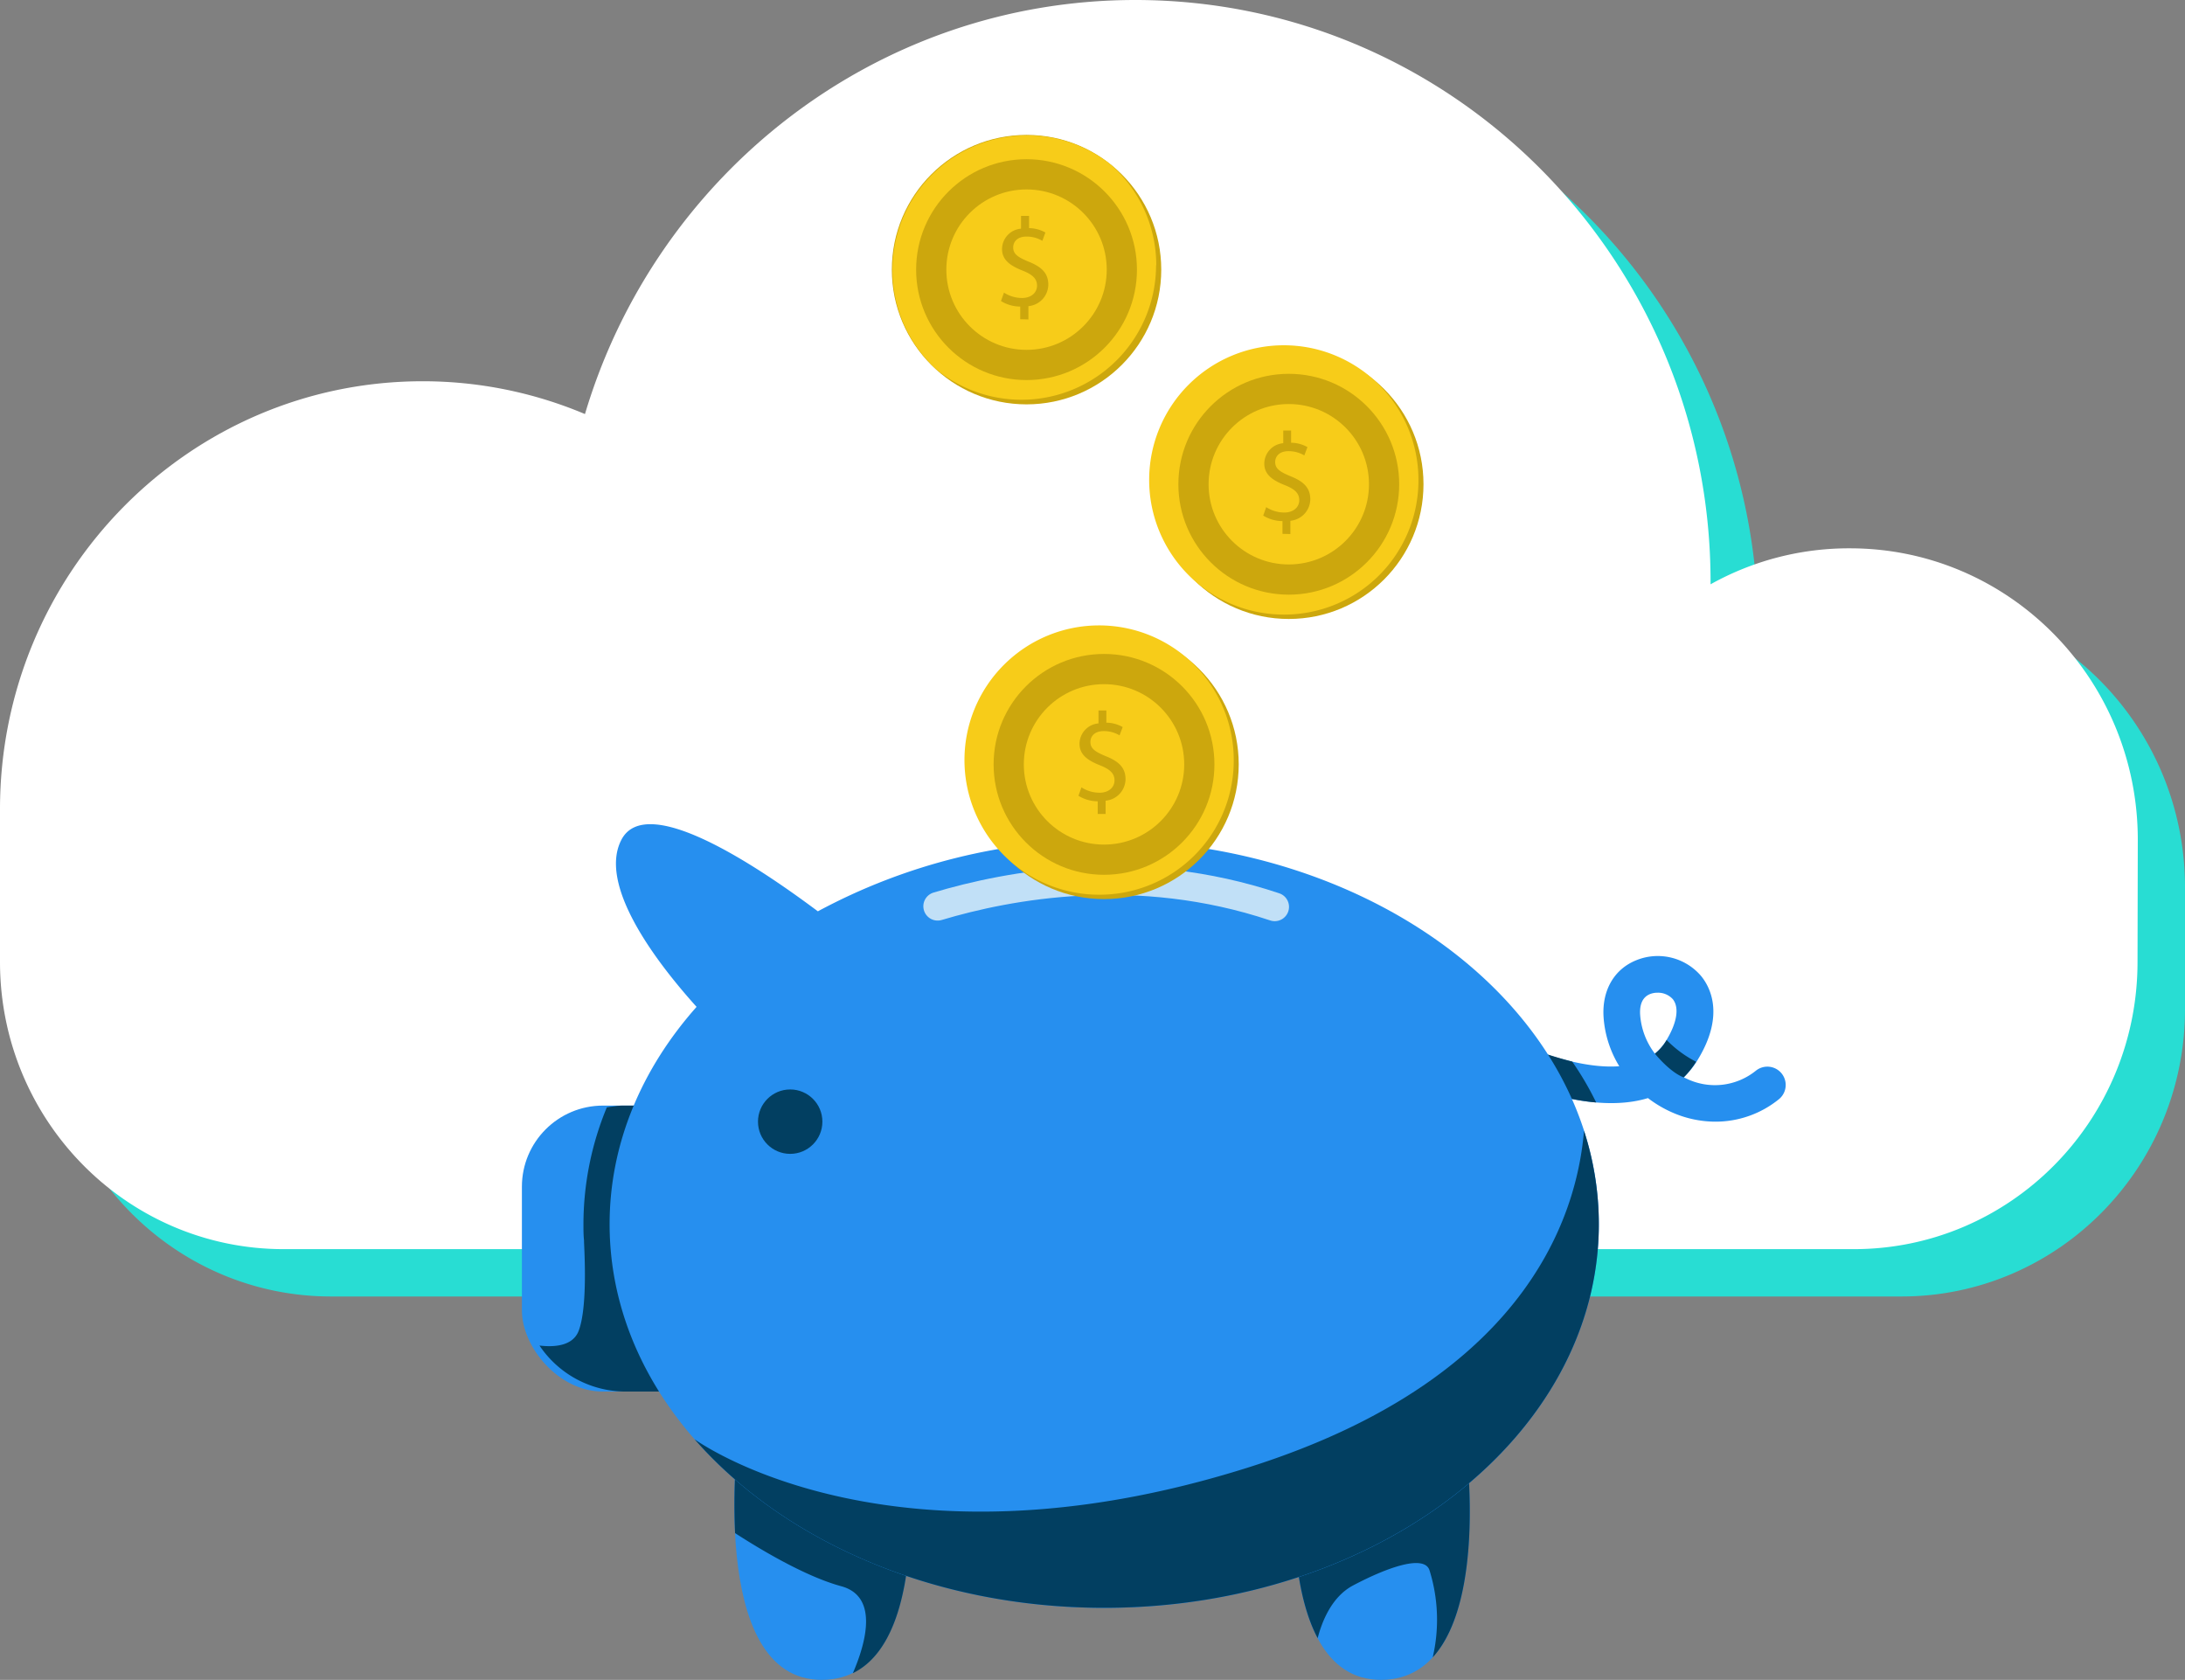 <svg xmlns="http://www.w3.org/2000/svg" viewBox="0 0 329.11 253"><rect x="0" y="0" width="329.11" height="253" fill="#808080" stroke="none"/><defs><style>.cls-1{fill:#28ddd3;}.cls-2{fill:#fff;}.cls-3{fill:#268fef;}.cls-4{fill:#023f61;}.cls-5{fill:none;stroke:#c1e0f7;stroke-linecap:round;stroke-linejoin:round;stroke-width:4.31px;}.cls-6{fill:#cca70d;}.cls-7{fill:#f7cc19;}</style></defs><title>save</title><g id="Layer_2" data-name="Layer 2"><g id="Layer_1-2" data-name="Layer 1"><path class="cls-1" d="M329.11,133.64c0-24.25-19.41-43.9-43.36-43.9a42.73,42.73,0,0,0-20.94,5.47c0-.12,0-.23,0-.34,0-48.44-38.78-87.71-86.62-87.71-39.13,0-72.19,26.28-82.93,62.36a62.8,62.8,0,0,0-24.46-4.94C35.65,64.58,7.15,93.43,7.15,129v23c0,23.89,19.13,43.26,42.73,43.26h236.5c23.6,0,42.73-19.37,42.73-43.26Z"/><path class="cls-2" d="M322,126.48c0-24.25-19.41-43.9-43.36-43.9A42.73,42.73,0,0,0,257.65,88c0-.12,0-.23,0-.34C257.66,39.27,218.88,0,171,0,131.91,0,98.85,26.28,88.11,62.36a62.8,62.8,0,0,0-24.46-4.94C28.5,57.42,0,86.28,0,121.87v23c0,23.89,19.13,43.26,42.73,43.26h236.5c23.6,0,42.73-19.37,42.73-43.26Z"/><g id="_Group_" data-name="&lt;Group&gt;"><rect id="_Rectangle_" data-name="&lt;Rectangle&gt;" class="cls-3" x="78.61" y="166.51" width="49.32" height="43.07" rx="12.22" ry="12.22"/><path id="_Path_" data-name="&lt;Path&gt;" class="cls-3" d="M111.22,215.83S106.4,253,123.76,253s12.85-34.73,12.85-34.73Z"/><path id="_Path_2" data-name="&lt;Path&gt;" class="cls-3" d="M195.47,215.83S190.64,253,208,253s12.85-34.73,12.85-34.73Z"/><g id="_Group_2" data-name="&lt;Group&gt;"><path id="_Compound_Path_" data-name="&lt;Compound Path&gt;" class="cls-3" d="M258.36,168.93a16.2,16.2,0,0,1-6.58-1.43,17.59,17.59,0,0,1-3.56-2.12c-11.16,3.4-27.34-5.71-28.2-6.2a2.76,2.76,0,0,1,2.74-4.79c.16.09,12.4,6.87,21.14,6.19a16.23,16.23,0,0,1-2.37-7.45c-.24-4,1.61-7.21,5-8.54a8.58,8.58,0,0,1,9.64,2.34c1.27,1.51,3.78,5.76-.46,12.69a13.59,13.59,0,0,1-2.09,2.64l.43.2a9.82,9.82,0,0,0,10.43-1.21,2.76,2.76,0,0,1,3.45,4.31A15.15,15.15,0,0,1,258.36,168.93Zm-8.73-19.42a3,3,0,0,0-1.09.2c-1.09.44-1.59,1.48-1.5,3.09a10.9,10.9,0,0,0,2.22,5.88,7.38,7.38,0,0,0,1.7-1.95c1.66-2.72,2-5,1-6.25A3,3,0,0,0,249.63,149.51Z"/></g><path id="_Path_3" data-name="&lt;Path&gt;" class="cls-4" d="M112.3,166.51H94.24c-.49,0-1,0-1.45.07s-.93.11-1.39.2a46,46,0,0,0-3.52,17.57c0,.84,0,1.67.09,2.5-.06.09.68,9.67-.81,13.58-.88,2.32-3.72,2.48-5.9,2.22a15.65,15.65,0,0,0,13,6.93H112.3A15.68,15.68,0,0,0,127.93,194V182.14A15.68,15.68,0,0,0,112.3,166.51Z"/><path id="_Path_4" data-name="&lt;Path&gt;" class="cls-4" d="M136.62,218.27l-25.39-2.43a94.27,94.27,0,0,0-.51,15.06c4.2,2.71,10.74,6.57,16,8,5.72,1.56,3.64,8.7,1.74,13.09C140.25,246.27,136.62,218.27,136.62,218.27Z"/><path id="_Path_5" data-name="&lt;Path&gt;" class="cls-4" d="M220.86,218.27l-25.39-2.43s-2.63,20.29,3,30.88c.65-2.53,2.12-6.24,5.33-7.94,5.1-2.7,10.71-4.7,11.51-2.3a25,25,0,0,1,.49,13.13C223.79,240.87,220.86,218.27,220.86,218.27Z"/><path id="_Path_6" data-name="&lt;Path&gt;" class="cls-4" d="M236.81,159.88a62,62,0,0,1-14.05-5.49,2.76,2.76,0,0,0-2.74,4.79c.67.38,10.72,6,20.4,6.86A45.93,45.93,0,0,0,236.81,159.88Z"/><path id="_Path_7" data-name="&lt;Path&gt;" class="cls-4" d="M255.47,159.91a17.34,17.34,0,0,1-4.44-3.28l-.06.11a7.38,7.38,0,0,1-1.7,1.95s2.22,2.78,4.33,3.57A13.55,13.55,0,0,0,255.47,159.91Z"/><path id="_Path_8" data-name="&lt;Path&gt;" class="cls-3" d="M166.31,126.57a89.5,89.5,0,0,0-43.12,10.68c-9.36-7-26-18.06-29.64-10.68-3.37,6.73,5,18,11.37,25.07-8.26,9.31-13.1,20.58-13.1,32.73,0,31.92,33.36,57.79,74.5,57.79s74.5-25.87,74.5-57.79S207.46,126.57,166.31,126.57Z"/><path id="_Path_9" data-name="&lt;Path&gt;" class="cls-4" d="M240.82,184.36a45.69,45.69,0,0,0-2.23-14.06c-.9,10.51-6.66,36.83-50.54,50.7-54.22,17.14-83.38-4.2-83.44-4.25,13.4,15.33,36,25.4,61.71,25.4C207.46,242.15,240.82,216.28,240.82,184.36Z"/><circle id="_Path_10" data-name="&lt;Path&gt;" class="cls-4" cx="119.02" cy="168.93" r="4.85"/><path id="_Path_11" data-name="&lt;Path&gt;" class="cls-5" d="M192,136.58c-20.69-6.93-40.1-3.29-50.77-.09"/></g><g id="_Group_3" data-name="&lt;Group&gt;"><circle id="_Path_12" data-name="&lt;Path&gt;" class="cls-6" cx="166.29" cy="115.12" r="20.29"/><path id="_Path_13" data-name="&lt;Path&gt;" class="cls-7" d="M185.83,114.46a20.28,20.28,0,1,0-20.29,20.29A20.21,20.21,0,0,0,185.83,114.46Z"/><circle id="_Path_14" data-name="&lt;Path&gt;" class="cls-6" cx="166.29" cy="115.12" r="16.63"/><circle id="_Path_15" data-name="&lt;Path&gt;" class="cls-7" cx="166.29" cy="115.12" r="12.08"/><path class="cls-6" d="M165.34,122.59v-1.91a5.53,5.53,0,0,1-2.9-.83l.45-1.27a5.05,5.05,0,0,0,2.73.81c1.34,0,2.25-.78,2.25-1.86s-.74-1.69-2.14-2.25c-1.93-.76-3.13-1.63-3.13-3.28a3.11,3.11,0,0,1,2.86-3.05V107h1.18v1.84a5.05,5.05,0,0,1,2.46.66l-.47,1.25a4.58,4.58,0,0,0-2.39-.64c-1.46,0-2,.87-2,1.63,0,1,.7,1.48,2.35,2.16,2,.8,2.94,1.78,2.94,3.47a3.3,3.3,0,0,1-3,3.22v2Z"/></g><g id="_Group_4" data-name="&lt;Group&gt;"><circle id="_Path_16" data-name="&lt;Path&gt;" class="cls-6" cx="194.12" cy="72.93" r="20.29"/><path id="_Path_17" data-name="&lt;Path&gt;" class="cls-7" d="M213.65,72.27a20.28,20.28,0,1,0-20.29,20.29A20.21,20.21,0,0,0,213.65,72.27Z"/><circle id="_Path_18" data-name="&lt;Path&gt;" class="cls-6" cx="194.12" cy="72.93" r="16.63"/><circle id="_Path_19" data-name="&lt;Path&gt;" class="cls-7" cx="194.12" cy="72.93" r="12.08"/><path class="cls-6" d="M193.17,80.4V78.48a5.53,5.53,0,0,1-2.9-.83l.45-1.27a5.05,5.05,0,0,0,2.73.81c1.34,0,2.25-.78,2.25-1.86s-.74-1.69-2.14-2.25c-1.93-.76-3.13-1.63-3.13-3.28a3.11,3.11,0,0,1,2.86-3.05V64.84h1.18v1.84a5.05,5.05,0,0,1,2.46.66l-.47,1.25a4.58,4.58,0,0,0-2.39-.64c-1.46,0-2,.87-2,1.63,0,1,.7,1.48,2.35,2.16,2,.8,2.94,1.78,2.94,3.47a3.3,3.3,0,0,1-3,3.22v2Z"/></g><g id="_Group_5" data-name="&lt;Group&gt;"><circle id="_Path_20" data-name="&lt;Path&gt;" class="cls-6" cx="154.62" cy="40.61" r="20.29"/><path id="_Path_21" data-name="&lt;Path&gt;" class="cls-7" d="M174.16,39.95a20.21,20.21,0,0,0-6.79-15.11,20.27,20.27,0,0,0-26.24,30.88,20.28,20.28,0,0,0,33-15.77Z"/><circle id="_Path_22" data-name="&lt;Path&gt;" class="cls-6" cx="154.62" cy="40.61" r="16.63"/><circle id="_Path_23" data-name="&lt;Path&gt;" class="cls-7" cx="154.62" cy="40.61" r="12.08"/><path class="cls-6" d="M153.67,48.08V46.17a5.53,5.53,0,0,1-2.9-.83l.45-1.27a5.05,5.05,0,0,0,2.73.81c1.34,0,2.25-.78,2.25-1.86s-.74-1.69-2.14-2.25c-1.93-.76-3.13-1.63-3.13-3.28a3.11,3.11,0,0,1,2.86-3.05V32.52H155v1.84a5.05,5.05,0,0,1,2.46.66L157,36.27a4.58,4.58,0,0,0-2.39-.64c-1.46,0-2,.87-2,1.63,0,1,.7,1.48,2.35,2.16,2,.8,2.94,1.78,2.94,3.47a3.3,3.3,0,0,1-3,3.22v2Z"/></g></g></g></svg>